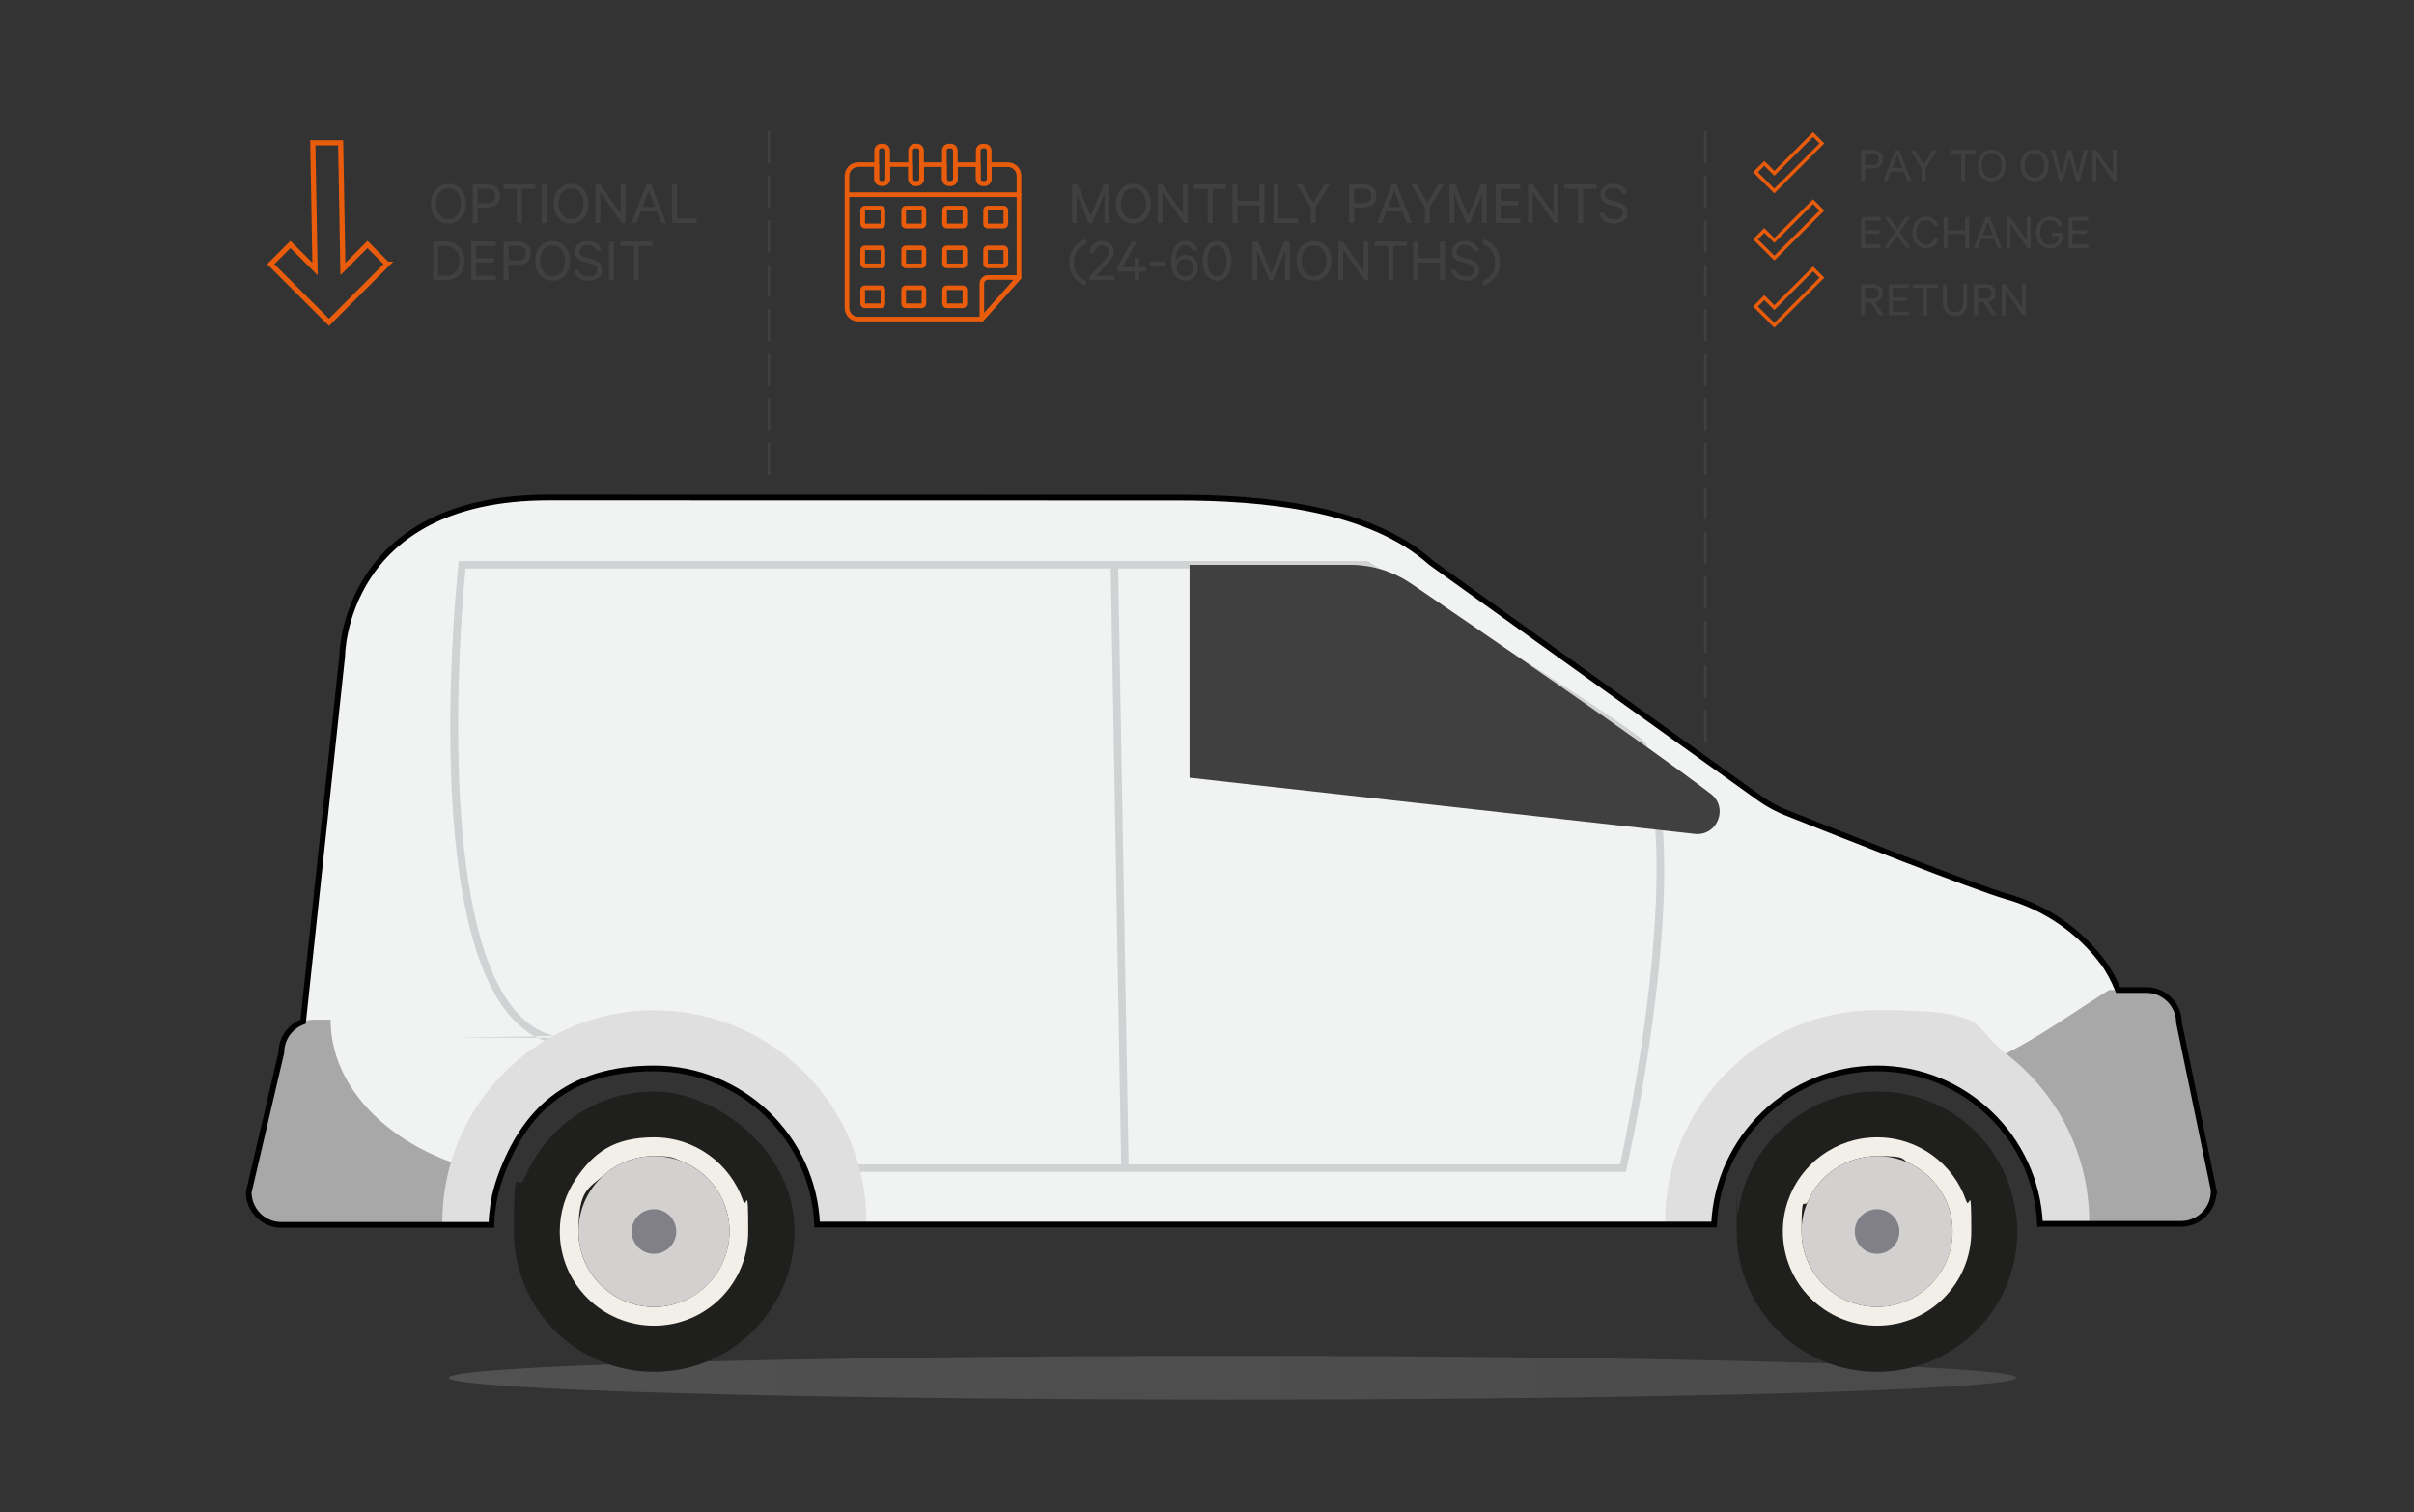 <svg xmlns="http://www.w3.org/2000/svg" id="Layer_1" data-name="Layer 1" viewBox="0 0 4222.2 2645.5"><rect x="0" y="0" width="4222.2" height="2645.5" fill="#333333" stroke="none"/><defs><linearGradient id="linear-gradient" x1="785.4" x2="3526.6" y1="236.1" y2="236.1" gradientTransform="matrix(1 0 0 -1 0 2646)" gradientUnits="userSpaceOnUse"><stop offset="0" stop-color="#c8c7c7"></stop><stop offset="1" stop-color="#a8a8a8"></stop></linearGradient><clipPath id="clippath"><path d="M785.4 2371.5h2741.2v76.8H785.4z" style="fill:none;stroke-width:0"></path></clipPath><style>.cls-1{fill:#494c4a}.cls-1,.cls-10,.cls-11,.cls-12,.cls-13,.cls-5,.cls-6,.cls-7,.cls-8,.cls-9{stroke-width:0}.cls-15{fill:none;stroke-miterlimit:10;stroke-width:6px;stroke:#e95c0c}.cls-5{fill:#404040}.cls-6{fill:#dfdfdf}.cls-7{fill:#e95c0c}.cls-8{fill:#a8a8a8}.cls-9{fill:#1f1f1d}.cls-10{fill:#817f87}.cls-11{fill:#d1d2d4}.cls-19{isolation:isolate}.cls-12{fill:#f2efe8}.cls-13{fill:#d3d1cf}</style></defs><g style="opacity:.2"><g style="clip-path:url(#clippath)"><path d="M785.4 2409.9c0 21.2 613.6 38.4 1370.5 38.4s1370.7-17.2 1370.7-38.4-613.6-38.3-1370.7-38.3-1370.5 17.1-1370.5 38.3" style="fill:url(#linear-gradient);stroke-width:0"></path></g></g><path d="m3525.9 2118.7-31.1-17.8H3080l-40.4 23.1c14.9-121.3 118.2-215.2 243.5-215.2s225.6 91.2 242.8 209.8Z" class="cls-1"></path><path d="M3672.5 1730.3v410.5h-104.4c-7.1-151.3-131.9-271.9-285-271.9S3004.4 1990.1 2998 2142h-97.6v-411.7h772.1ZM1387.3 2121l-35.1-20.1H1142c1.4-5 2.2-10.2 2.2-15.6v-55c-27.3 10.6-56.5 18.9-87.2 24.5-16 2.9-32.5 5.1-49.2 6.5-14.7 1.3-29.6 1.9-44.8 1.9s-30.8-.7-45.9-2c36.7-89.4 124.5-152.3 227.1-152.3s226.9 92.4 243.1 212.2Z" class="cls-1"></path><path d="M1529.9 1730.3V2142h-100.6c-6.4-151.9-131.6-273.1-285.1-273.1s-227.9 77.9-268 187.2c-.5 1.4-1 2.8-1.5 4.3v.4c0 .2 0 .3-.2.5 0 .3-.2.6-.3.9-.3.9-.6 1.8-.9 2.8-.2.5-.3 1-.5 1.5 0 .3-.2.6-.3 1-.2.5-.3 1.1-.5 1.6l-1.2 3.9c-.4 1.2-.7 2.4-1.1 3.6l-.3 1.2c-.4 1.3-.7 2.6-1.1 3.9 0 .3-.2.6-.2.9-.3 1-.5 2-.8 3 0 .3 0 .5-.2.7-.2.8-.4 1.6-.6 2.5v.4l-.6 2.7c-.2.8-.4 1.6-.5 2.5v.4c0 .6-.2 1.1-.4 1.7v.2c-.3 1.4-.6 2.7-.8 4.1-.2 1.3-.5 2.7-.7 4-.3 1.5-.5 3.1-.8 4.6 0 .8-.2 1.5-.3 2.3v1c-.2.9-.3 1.8-.4 2.8 0 .7-.2 1.4-.3 2.1 0 .7-.2 1.4-.3 2.2 0 .6 0 1.3-.2 1.9 0 1.3-.3 2.5-.4 3.8-.2 1.8-.4 3.7-.5 5.6v1.5c0 1-.2 2.1-.2 3.1v1.4c0 1.8-.2 3.5-.3 5.3H758.5v-411.7h772.1l-.3-.4Z" class="cls-1"></path><path d="M3528.4 2154.2c0 135.5-109.8 245.4-245.3 245.4s-245.4-109.8-245.4-245.4.6-20.3 1.8-30.2c14.9-121.3 118.2-215.2 243.5-215.2s225.6 91.2 242.8 209.8c1.7 11.6 2.6 23.4 2.6 35.5Z" class="cls-9"></path><path d="M3768.4 2140.7h-200.3c-7.1-151.3-131.9-271.9-285-271.9S3004.4 1990 2998 2141.9H1429.2c-6.4-151.9-131.6-273.1-285.1-273.1s-227.9 77.9-268 187.2c-.5 1.4-1 2.8-1.5 4.3v.4c0 .2 0 .3-.2.5 0 .3-.2.6-.3.9-.3.9-.6 1.8-.9 2.8-.2.5-.3 1-.5 1.5 0 .3-.2.6-.3 1-.2.5-.3 1.1-.5 1.6l-1.2 3.9c-.4 1.2-.7 2.4-1.1 3.6l-.3 1.2c-.4 1.3-.7 2.6-1.1 3.9 0 .3-.2.6-.2.9-.3 1-.5 2-.8 3 0 .3 0 .5-.2.7-.2.8-.4 1.6-.6 2.5v.4l-.6 2.7c-.2.8-.4 1.6-.5 2.5v.4c0 .6-.2 1.1-.4 1.7v.2c-.3 1.4-.6 2.7-.8 4.1-.2 1.3-.5 2.7-.7 4-.3 1.5-.5 3.1-.8 4.6 0 .8-.2 1.5-.3 2.3v1c-.2.9-.3 1.8-.4 2.8 0 .7-.2 1.4-.3 2.1 0 .7-.2 1.4-.3 2.2 0 .6 0 1.3-.2 1.9 0 1.3-.3 2.5-.4 3.8-.2 1.8-.4 3.7-.5 5.6v1.5c0 1-.2 2.1-.2 3.1v1.4c0 1.8-.2 3.5-.3 5.3H492.4l38-355.1 68.4-639.1s-.3-277.7 361.2-277.7l1094.2.2c156.8-.5 341.7 17.5 448.8 113.5l568.5 407.6c16.9 12.7 35.3 23 55 30.8 85.1 33.8 327.9 129.9 384 145.8 66.9 18.9 125.9 59.2 167.7 114.8 10 13.3 18.8 29.8 26.6 48.7 47.6 115.5 57 319.3 64.3 409.2l-.3-.3Z" style="fill:#f1f2f2;stroke-width:0"></path><path d="M2878.3 1299.2h-.3c-7.4-10.3-65.6-53.3-484.5-316.9l-1.6-1H802.4l-.6 5.8c-2.5 23.1-55 526.2 59 743.1 9.9 18.9 21.2 35.7 33.8 49.8 17.2 19.1 36.5 32.6 57.7 40.4 14.3 5.3 29.5 7.9 45.5 7.9 438.7 0 446.2 212.9 446.2 215v6.4h1399.8l1.1-5c5-21.9 120.7-537.7 33.4-745.5Zm-44.9 737.6H1456.6c-3.9-37.8-43.9-221.5-458.8-221.5s-20.5-1.3-30.1-3.8c-23.6-6.1-44.8-19.5-63.4-40.2-10.6-11.8-20.1-25.6-28.7-41.1-109.8-198.4-67.1-677.6-61.4-735.9h1574.1c183.1 115.2 456.6 289.7 478 309.6v.4c81.3 193.3-20.9 677.7-32.8 732.6Z" class="cls-11"></path><path d="M3871.9 2083.6c0 31.4-25.7 57.1-57.1 57.1h-185c-3.9-186.2-193.6-262.6-193.6-262.6 0-14.1 12.3-19.3 28.7-20.6 10.9-.9 25.9-6.4 43-14.6 51.9-24.9 124-75.1 164.5-100.9 6.6-4.2 12.4-7.8 17.2-10.5h64c31.4 0 57.1 25.7 57.1 57.1l61.2 295ZM876.2 2056c-.6 1.5-1.1 3.1-1.6 4.6 0 .2 0 .3-.2.5-.6 1.7-1.2 3.4-1.7 5.1-.3.8-.6 1.7-.8 2.5l-1.2 3.9c-.4 1.2-.7 2.4-1.1 3.6l-.3 1.2c-.4 1.3-.7 2.6-1.1 3.9-.4 1.5-.8 3.1-1.2 4.6-.2.8-.4 1.6-.6 2.5-.3 1-.5 2.1-.7 3.1-.2.8-.4 1.6-.5 2.5-.2.8-.3 1.5-.5 2.3-.3 1.4-.6 2.7-.8 4.1-.2 1.3-.5 2.7-.7 4-.3 1.5-.5 3.1-.8 4.6 0 .8-.2 1.5-.3 2.3v.8c-.2 1-.3 2-.4 3-.3 2.1-.5 4.1-.8 6.2 0 1.2-.3 2.5-.4 3.8-.2 1.8-.4 3.7-.5 5.6v1.5c0 1.5-.2 3-.3 4.5 0 1.8-.2 3.5-.3 5.3v.4H492c-31.4 0-57.1-25.7-57.1-57.1l57.1-244.6c0-24.7 15.9-45.9 38-53.8 6-2.1 12.4-3.3 19.1-3.3h29.1c0 99.6 71.8 187 179.8 236.5 9.9 4.5 20.1 8.7 30.5 12.6 27.5 10.2 57 18.1 87.9 23.2Z" class="cls-8"></path><path d="M1389.5 2154.2c0 135.5-109.9 245.4-245.4 245.4s-245.3-109.8-245.3-245.4 6.5-64.4 18.3-93c36.7-89.4 124.5-152.3 227.1-152.3s226.9 92.4 243.1 212.2c1.5 10.9 2.2 21.9 2.2 33.2Z" class="cls-9"></path><path d="M1515.2 2137.9v4.1h-85.8c-6.4-151.9-131.6-273.1-285.1-273.1s-227.9 77.9-268 187.2c-.5 1.4-1 2.8-1.5 4.3v.4c0 .2 0 .3-.2.5 0 .3-.2.6-.3.9-.3.9-.6 1.8-.9 2.8-.2.5-.3 1-.5 1.5-7.7 23.9-12.3 49.7-13.5 75.7v.8l-45-.4-40.8-.4v-4.1c0-36.5 5.3-71.8 15.1-105.1 26.4-89.6 85.7-165 163.9-212.4 5.1-3.1 10.2-6 15.4-8.8 52.5-28.5 112.6-44.6 176.6-44.6 169.8 0 313 114.1 357 269.9 1.2 4.3 2.4 8.6 3.4 13 6.9 28.3 10.5 57.8 10.5 88.1v-.3ZM3654.1 2137.9v2.8h-85.9c-7.1-151.3-131.9-271.9-285-271.9s-278.7 121.2-285.1 273.1h-85.8c0-1.4-.1-2.7-.1-4.1 0-204.9 166.1-371 371-371s162.5 28.3 224.9 75.9c88.8 67.8 146.1 174.7 146.1 295.1Z" class="cls-6"></path><path d="M2080.6 987.9v372.5l885.3 98.4c38.8 2.6 57.3-46.7 26.4-70.2-118.2-90.2-408.7-289.1-524.1-367.7-31.5-21.5-68.7-32.9-106.9-32.9h-280.7Z" class="cls-5"></path><path d="M2114 1018.4V1314l764.2 96.1c31.4 2.1 46.4-37 21.4-55.7-95.7-71.6-378.1-247.5-471.6-309.9-25.5-17.1-55.7-26.1-86.6-26.1H2114Z" class="cls-5"></path><path d="M2899.5 1354.4c-95.7-71.6-378.1-247.5-471.6-309.9-25.5-17.1-55.7-26.1-86.6-26.1h-227.4v6.2c57.4 6.1 117.1 16.6 177.8 32.1 267.7 68.1 473.4 209.5 523.8 345.6l62.6 7.9c31.4 2.1 46.4-37 21.4-55.7Z" class="cls-5"></path><path d="M1961.1 2043.4 1942.6 988l13-.2 18.5 1055.4-13 .2z" class="cls-11"></path><path d="M1299.9 2100.9c-22.1-64.9-83.7-111.5-155.9-111.5s-106.5 28.4-136.2 71.8c-18.1 26.4-28.7 58.3-28.7 92.8 0 91.1 73.8 164.9 164.9 164.9s164.7-73.8 164.7-164.9-3.1-36.5-8.8-53.1Zm-93 169.2c-1.9 1-3.8 2-5.7 2.9-1 .5-1.9.9-2.9 1.4-1.9.9-3.9 1.7-5.9 2.5-15 5.9-31.3 9.2-48.4 9.2-73.2 0-132.2-59.1-132.2-132s17.5-75.1 45.2-99.3c23.2-20.3 53.6-32.6 87-32.6s33.4 3.3 48.4 9.1c2 .8 4 1.6 5.9 2.5 1 .4 1.9.9 2.9 1.3 1.9.9 3.8 1.9 5.7 2.9 25.6 13.9 46.1 36 57.9 62.8 7.2 16.3 11.1 34.2 11.1 53.1 0 50.1-27.9 93.7-69 116.1Z" class="cls-12"></path><path d="M1144 2022.2c72.9 0 132 59 132 131.9s-59.1 132-132 132-132.2-59.1-132.2-132 59-131.9 132.2-131.9Z" class="cls-13"></path><path d="M1182.8 2154.2c0 21.4-17.5 39-39 39s-39-17.5-39-39 17.4-39 39-39 39 17.5 39 39Z" class="cls-10"></path><path d="M3439.1 2100.9c-22.1-64.9-83.7-111.5-155.9-111.5s-134 46.6-156.1 111.5c-5.7 16.7-8.8 34.5-8.8 53.1 0 91.1 73.8 164.9 164.9 164.9s164.7-73.8 164.7-164.9-3.1-36.5-8.8-53.1Zm-93 169.2c-1.9 1-3.8 2-5.7 2.9-17.3 8.3-36.7 13-57.2 13-73.2 0-132.2-59.1-132.2-132s4-36.9 11.2-53.1c20.4-46.4 66.9-78.7 121-78.7s39.9 4.7 57.2 13c1.9.9 3.8 1.9 5.7 2.9 25.6 13.9 46.1 36 57.9 62.8 7.2 16.3 11.1 34.2 11.1 53.1 0 50.1-27.9 93.7-69 116.1Z" class="cls-12"></path><path d="M3283.2 2022.2c72.9 0 132 59 132 131.9s-59.1 132-132 132-132.2-59.1-132.2-132 59-131.9 132.2-131.9Z" class="cls-13"></path><path d="M3322.1 2154.2c0 21.4-17.5 39-39 39s-39-17.5-39-39 17.4-39 39-39 39 17.5 39 39Z" class="cls-10"></path><path d="M3871.9 2083.7c0 31.4-25.7 57.1-57.1 57.1h-246.7c-7.1-151.3-131.9-271.9-285-271.9S3004.4 1990.1 2998 2142H1429.2c-6.4-151.9-131.6-273.1-285.1-273.1s-227.9 77.9-268 187.2c-.3.8-.6 1.5-.8 2.3-.3.8-.5 1.5-.8 2.3 0 .2 0 .3-.2.5-.6 1.7-1.2 3.4-1.7 5.1-.3.8-.6 1.7-.8 2.5l-1.2 3.9c-.4 1.2-.7 2.4-1.1 3.6l-.3 1.2c-.4 1.3-.7 2.6-1.1 3.9 0 .3-.2.7-.3 1-.2.8-.4 1.7-.6 2.5 0 .4-.2.7-.3 1.1-.2.8-.4 1.6-.6 2.5 0 .2 0 .4-.2.7-.2.8-.4 1.6-.6 2.5-.2.8-.4 1.6-.5 2.5v.6c0 .5-.2 1-.3 1.5v.2c-.3 1.4-.6 2.7-.8 4.1-.2 1.3-.5 2.7-.7 4-.3 1.5-.5 3.1-.8 4.6 0 .7-.2 1.5-.3 2.3v.8c-.2 1-.3 2-.4 3-.3 2.1-.5 4.1-.8 6.2 0 1.2-.3 2.5-.4 3.8-.2 1.8-.4 3.7-.5 5.6v1.5c0 .9 0 1.9-.2 2.8v1.7c0 1.7-.2 3.5-.3 5.3v.4H492.1c-31.4 0-57.1-25.7-57.1-57.1l57.1-244.6c0-24.7 15.9-45.9 38-53.8l68.4-639.1s-.3-277.7 361.2-277.7l1094.2.2c156.8-.5 341.7 17.5 448.8 113.5l568.5 407.6c16.9 12.7 35.3 23 55 30.8 85.1 33.8 327.9 129.9 384 145.8 66.9 18.9 125.9 59.2 167.7 114.8 10 13.3 18.8 29.8 26.6 48.7h49.6c31.4 0 57.1 25.7 57.1 57.1l61.1 295h-.1Z" style="stroke-miterlimit:10;fill:none;stroke:#010101;stroke-width:10px"></path><path d="m677.1 462.1-34.4-34.5-43 43-3.9-220.9h-48.7l3.9 220.9-43-43-34.4 34.5 101.8 101.7 101.7-101.7z" style="stroke-width:9px;stroke:#e95c0c;stroke-miterlimit:10;fill:none"></path><g class="cls-19"><g class="cls-19"><path d="M806.2 331.3c5.7 6.5 8.6 14.8 8.6 25s-2.9 18.5-8.6 25c-5.7 6.5-13.1 9.7-22 9.7s-16.2-3.2-21.9-9.7c-5.7-6.5-8.6-14.8-8.6-25s2.9-18.5 8.6-25c5.7-6.5 13-9.7 21.9-9.7s16.3 3.2 22 9.7Zm-6.1 44.4c4-5 6-11.5 6-19.4s-2-14.4-6-19.4c-4-5-9.3-7.5-15.8-7.5s-11.7 2.5-15.7 7.5-6 11.5-6 19.4 2 14.4 6 19.4c4 5 9.3 7.5 15.7 7.5s11.8-2.5 15.8-7.5ZM852.2 363h-16.6v27.1h-8.7v-67.5h25.3c7 0 12.4 1.7 16.3 5.2 3.9 3.5 5.9 8.5 5.9 15s-2 11.5-5.9 15c-4 3.5-9.4 5.2-16.3 5.2Zm13.7-20.2c0-4-1.2-7.1-3.6-9.3-2.4-2.2-5.8-3.4-10.3-3.4h-16.4v25.2H852c4.5 0 7.9-1.1 10.3-3.4 2.4-2.2 3.6-5.3 3.6-9.2ZM880.5 330.3v-7.7h55.8v7.7h-23.5v59.8h-8.7v-59.8h-23.5ZM956.3 322.6v67.5h-8.7v-67.5h8.7ZM1020.8 331.3c5.7 6.5 8.6 14.8 8.6 25s-2.9 18.5-8.6 25-13.1 9.7-22 9.7-16.2-3.2-21.9-9.7-8.6-14.8-8.6-25 2.9-18.5 8.6-25 13-9.7 21.9-9.7 16.3 3.2 22 9.7Zm-6.1 44.4c4-5 6.1-11.5 6.1-19.4s-2-14.4-6.1-19.4c-4-5-9.3-7.5-15.8-7.5s-11.7 2.5-15.7 7.5-6.1 11.5-6.1 19.4 2 14.4 6.1 19.4c4 5 9.3 7.5 15.7 7.5s11.8-2.5 15.8-7.5ZM1094 322.6v67.5h-6.4l-37.7-53.7v53.7h-8.4v-67.5h8.2l36 51.4v-51.4h8.2ZM1130.7 322.6h8.1l26.4 67.5h-8.8l-7.8-20.3h-27.8l-7.7 20.3h-8.8l26.4-67.5Zm4 10.7-11 28.8h22l-11-28.8ZM1175.6 390.1v-67.5h8.7v59.7h34.4v7.8h-43.1Z" class="cls-5"></path></g><g class="cls-19"><path d="M757.7 490.1v-67.5h21.7c9.9 0 17.8 3.1 23.8 9.2s9 14.3 9 24.6-3 18.5-9 24.6c-6 6.1-13.9 9.2-23.8 9.2h-21.7Zm8.7-7.8h12.9c7.6 0 13.6-2.3 17.9-7 4.3-4.7 6.4-11 6.4-19s-2.2-14.3-6.5-19c-4.3-4.7-10.3-7-17.8-7h-12.9v52ZM824.3 422.6h43v7.7h-34.4v21.3h31.2v7.7h-31.2v23h34.4v7.8h-43v-67.5ZM906.2 463h-16.6v27.1h-8.7v-67.5h25.3c7 0 12.4 1.7 16.3 5.2 3.9 3.5 5.9 8.5 5.9 15s-2 11.5-5.9 15c-4 3.5-9.4 5.2-16.3 5.2Zm13.7-20.2c0-4-1.2-7.1-3.6-9.3-2.4-2.2-5.8-3.4-10.3-3.4h-16.4v25.2H906c4.5 0 7.9-1.1 10.3-3.4 2.4-2.2 3.6-5.3 3.6-9.2ZM988.5 431.3c5.7 6.5 8.6 14.8 8.6 25s-2.9 18.5-8.6 25-13.1 9.7-22 9.7-16.2-3.2-21.9-9.7-8.6-14.8-8.6-25 2.9-18.5 8.6-25 13-9.7 21.9-9.7 16.3 3.2 22 9.7Zm-6.2 44.4c4-5 6.1-11.5 6.1-19.4s-2-14.4-6.1-19.4c-4-5-9.3-7.5-15.8-7.5s-11.7 2.5-15.7 7.5-6.1 11.5-6.1 19.4 2 14.4 6.1 19.4c4 5 9.3 7.5 15.7 7.5s11.8-2.5 15.8-7.5ZM1003.7 472.5h8.8c2.6 7.5 8.3 11.2 17.2 11.2s8.1-1 10.8-3.1c2.8-2.1 4.1-5 4.1-8.6s-.8-4.9-2.5-6.7c-1.7-1.7-4.4-3.1-8.2-4l-12.1-3.2c-10.8-2.8-16.2-8.6-16.2-17.4s2.1-10.2 6.3-13.8c4.2-3.6 9.5-5.3 16-5.3s12.3 1.6 16.5 4.8c4.2 3.2 6.9 7.5 8.2 13h-8.7c-2.4-7-7.8-10.5-16.1-10.5s-7.5 1-10.1 3c-2.6 2-3.9 4.7-3.9 8.1s.9 5 2.6 6.5c1.8 1.6 4.5 2.8 8.1 3.8l11.5 3c11.2 2.9 16.8 8.9 16.8 18.2s-2.2 10.8-6.5 14.3c-4.4 3.5-10 5.3-16.8 5.3s-12.5-1.6-17.2-4.9c-4.6-3.3-7.6-7.8-8.8-13.7ZM1073.9 422.6v67.5h-8.7v-67.5h8.7ZM1085.2 430.3v-7.7h55.8v7.7h-23.5v59.8h-8.7v-59.8h-23.5Z" class="cls-5"></path></g></g><path d="m3103.4 303.1-17.5-17.4-15.5 15.4 33 33 83.2-83.3-15.5-15.5-67.7 67.8z" class="cls-15"></path><g class="cls-19"><g class="cls-19"><path d="M3275.4 294.7h-13.3v21.7h-7v-54.1h20.3c5.6 0 9.9 1.4 13.1 4.2 3.1 2.8 4.7 6.8 4.7 12s-1.6 9.2-4.8 12c-3.2 2.8-7.5 4.2-13 4.2Zm10.9-16.2c0-3.2-1-5.7-2.9-7.4-1.9-1.8-4.7-2.7-8.2-2.7h-13.1v20.2h13.1c3.6 0 6.3-.9 8.2-2.7 1.9-1.8 2.9-4.2 2.9-7.4ZM3315.3 262.3h6.5l21.1 54.1h-7l-6.3-16.3h-22.3l-6.2 16.3h-7l21.1-54.1Zm3.2 8.6-8.8 23.1h17.6l-8.8-23.1ZM3364.8 287.9l15.6-25.5h7.4l-19.7 31.8v22.3h-6.9v-22.3l-19.6-31.8h7.6l15.6 25.5ZM3411.3 268.5v-6.2h44.7v6.2h-18.9v47.9h-7v-47.9h-18.9ZM3501.1 269.3c4.6 5.2 6.9 11.9 6.9 20s-2.3 14.8-6.9 20-10.5 7.8-17.6 7.8-13-2.6-17.5-7.8c-4.6-5.2-6.9-11.9-6.9-20s2.3-14.8 6.9-20c4.6-5.2 10.4-7.8 17.5-7.8s13 2.6 17.6 7.8Zm-4.9 35.6c3.2-4 4.8-9.2 4.8-15.5s-1.6-11.5-4.8-15.5c-3.2-4-7.5-6-12.7-6s-9.4 2-12.6 6c-3.2 4-4.8 9.2-4.8 15.5s1.6 11.5 4.8 15.5c3.2 4 7.4 6 12.6 6s9.5-2 12.7-6ZM3576 269.3c4.6 5.2 6.9 11.9 6.9 20s-2.3 14.8-6.9 20c-4.6 5.2-10.5 7.8-17.6 7.8s-13-2.6-17.5-7.8-6.9-11.9-6.9-20 2.3-14.8 6.9-20c4.6-5.2 10.4-7.8 17.5-7.8s13 2.6 17.6 7.8Zm-4.9 35.6c3.2-4 4.8-9.2 4.8-15.5s-1.6-11.5-4.8-15.5c-3.2-4-7.5-6-12.7-6s-9.4 2-12.6 6c-3.2 4-4.8 9.2-4.8 15.5s1.6 11.5 4.8 15.5c3.2 4 7.4 6 12.6 6s9.5-2 12.7-6ZM3617 262.3h5.5l11.5 43 11.1-43h6.7l-14.4 54.1h-6.3l-11.4-42.2-11.5 42.2h-6.3l-14.4-54.1h6.9l11.1 43 11.5-43ZM3701.9 262.3v54.1h-5.1l-30.2-43v43h-6.7v-54.1h6.6l28.8 41.1v-41.1h6.6Z" class="cls-5"></path></g></g><path d="m3103.4 420.6-17.5-17.5-15.5 15.5 33 32.9 83.2-83.2-15.5-15.5-67.7 67.8z" class="cls-15"></path><g class="cls-19"><g class="cls-19"><path d="M3255.1 379.7h34.4v6.2h-27.6V403h25v6.2h-25v18.4h27.6v6.3h-34.4v-54.1ZM3340.9 379.7l-18.4 26.4 19.2 27.7h-7.9l-15.3-22-15.2 22h-7.7l19.1-27.5-18.4-26.6h7.9l14.4 21.1 14.6-21.1h7.7ZM3351.7 426.9c-4.6-5.1-6.9-11.8-6.9-20.1s2.3-15 6.9-20.1c4.6-5.1 10.4-7.7 17.3-7.7s10.2 1.5 13.9 4.5c3.7 3 6.1 7 7.2 12.2h-6.9c-2.5-6.9-7.2-10.4-14.2-10.4s-9.3 2-12.5 5.9-4.8 9.2-4.8 15.6 1.6 11.6 4.8 15.6c3.2 4 7.3 6 12.5 6s11.8-3.5 14.2-10.5h6.9c-1.1 5.2-3.5 9.3-7.2 12.2-3.7 3-8.3 4.5-13.9 4.5s-12.7-2.6-17.3-7.7ZM3437.1 379.7h7v54.1h-7v-24.7h-30.6v24.7h-7v-54.1h7v23.2h30.6v-23.2ZM3473.5 379.7h6.5l21.1 54.1h-7l-6.3-16.3h-22.3l-6.2 16.3h-7l21.1-54.1Zm3.2 8.6-8.8 23.1h17.6l-8.8-23.1ZM3551.5 379.7v54.1h-5.1l-30.2-43v43h-6.7v-54.1h6.6l28.8 41.1v-41.1h6.6ZM3601.8 413.1h-13v-6h19.6v3.7c0 7.2-2.1 12.9-6.2 17.3-4.1 4.3-9.5 6.5-16.2 6.5s-13.1-2.6-17.8-7.7c-4.7-5.1-7-11.8-7-20.2s2.3-15 7-20.1c4.7-5.1 10.6-7.7 17.6-7.7s10.3 1.5 14.1 4.5c3.7 3 6.2 7 7.3 12.2h-7c-2.5-6.9-7.3-10.4-14.4-10.4s-9.6 2-12.8 5.9-4.9 9.2-4.9 15.6 1.6 11.7 4.9 15.7c3.3 4 7.6 6 13 6s8.3-1.4 11.1-4.1c2.7-2.7 4.3-6.5 4.7-11.2ZM3618.1 379.7h34.4v6.2h-27.6V403h25v6.2h-25v18.4h27.6v6.3h-34.4v-54.1Z" class="cls-5"></path></g></g><path d="m3103.4 538.1-17.5-17.5-15.5 15.5 33 32.9 83.2-83.2-15.5-15.5-67.7 67.8z" class="cls-15"></path><g class="cls-19"><g class="cls-19"><path d="M3271.7 528.4h-9.6v22.9h-7v-54.1h20.1c5.5 0 9.9 1.4 13 4.1 3.1 2.7 4.7 6.6 4.7 11.6s-1.2 7.9-3.6 10.5c-2.4 2.6-5.8 4.2-10.1 4.8l15.9 23.2h-7.9l-15.5-22.9Zm-9.6-25.1v19.2h13c3.5 0 6.2-.9 8.1-2.6 1.9-1.7 2.9-4.1 2.9-7s-1-5.3-2.9-7c-1.9-1.7-4.6-2.6-8.1-2.6h-13ZM3303.8 497.2h34.4v6.2h-27.6v17.1h25v6.2h-25v18.4h27.6v6.3h-34.4v-54.1ZM3345.3 503.4v-6.2h44.7v6.2h-18.9v47.9h-7v-47.9h-18.9ZM3419.3 552.1c-6.3 0-11.5-1.9-15.3-5.7-3.9-3.8-5.8-9.3-5.8-16.6v-32.6h6.9V529c0 5.6 1.3 9.9 3.8 12.7 2.5 2.8 6 4.2 10.5 4.2s8-1.4 10.5-4.2c2.5-2.8 3.8-7 3.8-12.7v-31.8h7v32.7c0 7.2-1.9 12.7-5.8 16.5-3.9 3.8-9 5.7-15.4 5.7ZM3469.1 528.4h-9.6v22.9h-7v-54.1h20.1c5.5 0 9.9 1.4 13 4.1 3.1 2.7 4.7 6.6 4.7 11.6s-1.2 7.9-3.6 10.5c-2.4 2.6-5.8 4.2-10.1 4.8l15.9 23.2h-7.9l-15.5-22.9Zm-9.6-25.1v19.2h13c3.5 0 6.2-.9 8.1-2.6 1.9-1.7 2.9-4.1 2.9-7s-1-5.3-2.9-7c-1.9-1.7-4.6-2.6-8.1-2.6h-13ZM3543.2 497.2v54.1h-5.1l-30.2-43v43h-6.7v-54.1h6.6l28.8 41.1v-41.1h6.6Z" class="cls-5"></path></g></g><path d="M1717.2 562.2h-216.3c-13 0-23.5-10.5-23.5-23.5V307.5c0-13 10.5-23.5 23.5-23.5h32.5c2.2 0 4.1 1.8 4.1 4.1v25.1c0 2.2 1.8 3.9 3.9 3.9h3.3c2.2 0 3.9-1.8 3.9-3.9V288c0-2.2 1.8-4.1 4.1-4.1h39.9c2.2 0 4.1 1.8 4.1 4.1v25.1c0 2.2 1.8 3.9 3.9 3.9h3.3c2.2 0 3.9-1.8 3.9-3.9V288c0-2.2 1.8-4.1 4.1-4.1h39.9c2.2 0 4.1 1.8 4.1 4.1v25.1c0 2.2 1.8 3.9 3.9 3.9h3.3c2.2 0 3.9-1.8 3.9-3.9V288c0-2.2 1.8-4.1 4.1-4.1h39.9c2.2 0 4.1 1.8 4.1 4.1v25.1c0 2.2 1.8 3.9 3.9 3.9h3.3c2.2 0 3.9-1.8 3.9-3.9V288c0-2.2 1.8-4.1 4.1-4.1h32.5c13 0 23.5 10.6 23.5 23.5v178c0 1-.4 2-1.1 2.7l-65 72.7c-.8.8-1.9 1.3-3.1 1.3Zm-216.3-270.1c-8.5 0-15.4 6.9-15.4 15.4v231.2c0 8.5 6.9 15.4 15.4 15.4h214.5l62.8-70.2V307.5c0-8.5-6.9-15.4-15.4-15.4h-28.5v21c0 6.7-5.4 12-12 12h-3.3c-6.7 0-12-5.4-12-12.1v-21h-31.9v21c0 6.7-5.4 12-12 12h-3.3c-6.7 0-12-5.4-12-12.1v-21h-31.9v21c0 6.7-5.4 12-12 12h-3.3c-6.7 0-12-5.4-12-12.1v-21h-31.9v21c0 6.7-5.4 12-12.1 12h-3.3c-6.7 0-12.1-5.4-12.1-12.1v-21h-28.5v.3h.2Z" class="cls-7"></path><path d="M1717.3 562.2c-.5 0-1 0-1.4-.3-1.5-.6-2.6-2.1-2.6-3.8v-62c0-8.1 6.7-14.8 14.8-14.8h54.1c1.6 0 3 .9 3.7 2.4.6 1.5.4 3.2-.7 4.3l-64.8 72.7c-.8.9-2 1.4-3.1 1.4Zm10.7-72.8c-3.7 0-6.7 3-6.7 6.7v51.4l51.8-58.1H1728ZM1782.2 344.6h-300.8c-2.2 0-4.1-1.8-4.1-4.1s1.8-4.1 4.1-4.1h300.7c2.2 0 4.1 1.8 4.1 4.1s-1.8 4.1-4 4.1ZM1722.2 325.2h-3.3c-6.7 0-12-5.4-12-12.1v-49.7c0-6.7 5.4-12 12-12h3.3c6.7 0 12 5.4 12 12v49.7c0 6.7-5.4 12.1-12 12.1Zm-3.3-65.7c-2.2 0-3.9 1.8-3.9 3.9v49.7c0 2.2 1.8 3.9 3.9 3.9h3.3c2.2 0 3.9-1.8 3.9-3.9v-49.7c0-2.2-1.8-3.9-3.9-3.9h-3.3ZM1663 325.2h-3.3c-6.7 0-12-5.4-12-12.1v-49.7c0-6.7 5.4-12 12-12h3.3c6.7 0 12 5.4 12 12v49.7c0 6.7-5.3 12.1-12 12.1Zm-3.3-65.7c-2.2 0-3.9 1.8-3.9 3.9v49.7c0 2.2 1.8 3.9 3.9 3.9h3.3c2.2 0 3.9-1.8 3.9-3.9v-49.7c0-2.2-1.8-3.9-3.9-3.9h-3.3ZM1603.9 325.2h-3.3c-6.7 0-12-5.4-12-12.1v-49.7c0-6.7 5.4-12 12-12h3.3c6.7 0 12 5.4 12 12v49.7c0 6.7-5.4 12.1-12 12.1Zm-3.3-65.7c-2.2 0-3.9 1.8-3.9 3.9v49.7c0 2.2 1.8 3.9 3.9 3.9h3.3c2.2 0 3.9-1.8 3.9-3.9v-49.7c0-2.2-1.8-3.9-3.9-3.9h-3.3ZM1544.7 325.2h-3.3c-6.7 0-12.1-5.4-12.1-12.1v-49.7c0-6.7 5.4-12 12.1-12h3.3c6.7 0 12 5.4 12 12v49.7c0 6.7-5.3 12.1-12 12.1Zm-3.3-65.7c-2.2 0-3.9 1.8-3.9 3.9v49.7c0 2.2 1.8 3.9 3.9 3.9h3.3c2.2 0 3.9-1.8 3.9-3.9v-49.7c0-2.2-1.8-3.9-3.9-3.9h-3.3ZM1540.2 399.5h-27.3c-4.5 0-8.1-3.6-8.1-8.1v-23.5c0-4.5 3.6-8.1 8.1-8.1h27.3c4.5 0 8.1 3.6 8.1 8.1v23.5c0 4.5-3.6 8.1-8.1 8.1Zm-27.2-31.8v23.5h27.3v-23.5H1513ZM1540.2 469.2h-27.3c-4.5 0-8.1-3.6-8.1-8.1v-23.5c0-4.5 3.6-8.1 8.1-8.1h27.3c4.5 0 8.1 3.6 8.1 8.1v23.5c0 4.4-3.6 8.1-8.1 8.1Zm-27.2-31.7V461h27.3v-23.5H1513ZM1540.2 539h-27.3c-4.5 0-8.1-3.6-8.1-8.1v-23.5c0-4.5 3.6-8.1 8.1-8.1h27.3c4.5 0 8.1 3.6 8.1 8.1v23.5c0 4.4-3.6 8.1-8.1 8.1Zm-27.2-31.7v23.5h27.3v-23.5H1513ZM1611.9 399.5h-27.3c-4.5 0-8.1-3.6-8.1-8.1v-23.5c0-4.5 3.6-8.1 8.1-8.1h27.3c4.5 0 8.1 3.6 8.1 8.1v23.5c0 4.5-3.6 8.1-8.1 8.1Zm-27.2-31.8v23.5h27.3v-23.5h-27.3ZM1611.9 469.2h-27.3c-4.5 0-8.1-3.6-8.1-8.1v-23.5c0-4.5 3.6-8.1 8.1-8.1h27.3c4.5 0 8.1 3.6 8.1 8.1v23.5c0 4.4-3.6 8.1-8.1 8.1Zm-27.2-31.7V461h27.3v-23.5h-27.3ZM1611.9 539h-27.3c-4.5 0-8.1-3.6-8.1-8.1v-23.5c0-4.5 3.6-8.1 8.1-8.1h27.3c4.5 0 8.1 3.6 8.1 8.1v23.5c0 4.4-3.6 8.1-8.1 8.1Zm-27.2-31.7v23.5h27.3v-23.5h-27.3ZM1683.5 399.5h-27.3c-4.5 0-8.1-3.6-8.1-8.1v-23.5c0-4.5 3.6-8.1 8.1-8.1h27.3c4.5 0 8.1 3.6 8.1 8.1v23.5c0 4.5-3.6 8.1-8.1 8.1Zm-27.2-31.8v23.5h27.3v-23.5h-27.3ZM1683.5 469.2h-27.3c-4.5 0-8.1-3.6-8.1-8.1v-23.5c0-4.5 3.6-8.1 8.1-8.1h27.3c4.5 0 8.1 3.6 8.1 8.1v23.5c0 4.4-3.6 8.1-8.1 8.1Zm-27.2-31.7V461h27.3v-23.5h-27.3ZM1683.5 539h-27.3c-4.5 0-8.1-3.6-8.1-8.1v-23.5c0-4.5 3.6-8.1 8.1-8.1h27.3c4.5 0 8.1 3.6 8.1 8.1v23.5c0 4.4-3.6 8.1-8.1 8.1Zm-27.2-31.7v23.5h27.3v-23.5h-27.3ZM1755.2 399.5h-27.3c-4.5 0-8.1-3.6-8.1-8.1v-23.5c0-4.5 3.6-8.1 8.1-8.1h27.3c4.5 0 8.1 3.6 8.1 8.1v23.5c0 4.5-3.6 8.1-8.1 8.1Zm-27.3-31.8v23.5h27.3v-23.5h-27.3ZM1755.2 469.2h-27.3c-4.5 0-8.1-3.6-8.1-8.1v-23.5c0-4.5 3.6-8.1 8.1-8.1h27.3c4.5 0 8.1 3.6 8.1 8.1v23.5c0 4.4-3.6 8.1-8.1 8.1Zm-27.3-31.7V461h27.3v-23.5h-27.3Z" class="cls-7"></path><g class="cls-19"><g class="cls-19"><path d="M1910.4 390.1h-5.9l-21.3-51.5v51.5h-8.2v-67.5h9.8l22.9 55.4 22.8-55.4h9.5v67.5h-8.2v-51.5l-21.1 51.5ZM2004.3 331.3c5.7 6.5 8.6 14.8 8.6 25s-2.9 18.5-8.6 25-13.1 9.7-22 9.7-16.2-3.2-21.9-9.7-8.6-14.8-8.6-25 2.9-18.5 8.6-25 13-9.7 21.9-9.7 16.3 3.2 22 9.7Zm-6.2 44.4c4-5 6.1-11.5 6.1-19.4s-2-14.4-6.1-19.4c-4-5-9.3-7.5-15.8-7.5s-11.7 2.5-15.7 7.5-6.1 11.5-6.1 19.4 2 14.4 6.1 19.4c4 5 9.3 7.5 15.7 7.5s11.8-2.5 15.8-7.5ZM2077.4 322.6v67.5h-6.4l-37.7-53.7v53.7h-8.4v-67.5h8.2l36 51.4v-51.4h8.2ZM2088.8 330.3v-7.7h55.8v7.7h-23.5v59.8h-8.7v-59.8h-23.5ZM2202.7 322.6h8.7v67.5h-8.7v-30.8h-38.2v30.8h-8.7v-67.5h8.7v28.9h38.2v-28.9ZM2227.5 390.1v-67.5h8.7v59.7h34.4v7.8h-43.1ZM2296.9 354.5l19.5-31.9h9.2l-24.6 39.7v27.8h-8.6v-27.8l-24.4-39.7h9.5l19.5 31.9ZM2385 363h-16.6v27.1h-8.7v-67.5h25.3c7 0 12.4 1.7 16.3 5.2 3.9 3.5 5.9 8.5 5.9 15s-2 11.5-5.9 15c-4 3.5-9.4 5.2-16.3 5.2Zm13.6-20.2c0-4-1.2-7.1-3.6-9.3-2.4-2.2-5.8-3.4-10.3-3.4h-16.4v25.2h16.4c4.5 0 7.9-1.1 10.3-3.4 2.4-2.2 3.6-5.3 3.6-9.2ZM2434.8 322.6h8.1l26.4 67.5h-8.8l-7.8-20.3h-27.8l-7.7 20.3h-8.8l26.4-67.5Zm4 10.7-11 28.8h22l-11-28.8ZM2496.7 354.5l19.5-31.9h9.2l-24.6 39.7v27.8h-8.6v-27.8l-24.4-39.7h9.5l19.5 31.9ZM2570.7 390.1h-5.9l-21.3-51.5v51.5h-8.2v-67.5h9.8L2568 378l22.8-55.4h9.5v67.5h-8.2v-51.5l-21.1 51.5ZM2616.1 322.6h43v7.7h-34.4v21.3h31.2v7.7h-31.2v23h34.4v7.8h-43v-67.5ZM2725.2 322.6v67.5h-6.4l-37.7-53.7v53.7h-8.4v-67.5h8.2l36 51.4v-51.4h8.2ZM2736.6 330.3v-7.7h55.8v7.7h-23.5v59.8h-8.7v-59.8h-23.5ZM2797.4 372.5h8.8c2.6 7.5 8.3 11.2 17.2 11.2s8.1-1 10.8-3.1c2.8-2.1 4.1-5 4.1-8.6s-.8-4.9-2.5-6.7c-1.7-1.7-4.4-3.1-8.2-4l-12.1-3.2c-10.8-2.8-16.2-8.6-16.2-17.4s2.1-10.2 6.3-13.8c4.2-3.6 9.5-5.3 16-5.3s12.3 1.6 16.5 4.8c4.2 3.2 6.9 7.5 8.2 13h-8.7c-2.4-7-7.8-10.5-16.1-10.5s-7.5 1-10.1 3c-2.6 2-3.9 4.7-3.9 8.1s.9 5 2.6 6.5c1.8 1.6 4.5 2.8 8.1 3.8l11.6 3c11.2 2.9 16.8 8.9 16.8 18.2s-2.2 10.8-6.5 14.3c-4.4 3.5-10 5.3-16.8 5.3s-12.5-1.6-17.2-4.9c-4.6-3.3-7.6-7.8-8.8-13.7Z" class="cls-5"></path></g><g class="cls-19"><path d="M1878.1 484.9c-5.3-7.3-8-15.9-8-26s2.7-18.7 8-26c5.3-7.3 12.5-12.1 21.5-14.4v8.8c-6.2 1.5-11.2 5.1-15.2 10.8-4 5.6-6 12.6-6 20.8s2 15.1 6 20.8c4 5.6 9.1 9.2 15.2 10.8v8.8c-9-2.3-16.2-7.2-21.5-14.4ZM1939.6 440.7c0-3.4-1.1-6.2-3.3-8.3s-5.2-3.1-8.9-3.1-7.1 1.2-9.3 3.7c-2.2 2.5-3.5 5.7-3.9 9.8h-8.9c.7-6.4 3-11.5 6.9-15.4 4-3.9 9-5.8 15.2-5.8s11.4 1.7 15.1 5.2c3.7 3.4 5.5 8.1 5.5 13.9s-.1 2.1-.4 3.2c-.3 1.1-.5 2.1-.8 2.9-.3.8-.7 1.8-1.4 3s-1.2 2.1-1.6 2.7c-.4.6-1.1 1.5-2.2 2.9-1.1 1.3-1.8 2.2-2.2 2.6-.4.4-1.2 1.4-2.6 2.9-1.4 1.5-2.2 2.4-2.5 2.8l-17.2 18.8h32.2v7.7h-44.1v-5.7l21.8-24c3.3-3.7 5.5-6.2 6.7-7.5 1.2-1.3 2.4-3.2 3.8-5.6 1.4-2.4 2-4.6 2-6.6ZM1988.1 422.6l-25.2 45h21.6v-16.3h8v16.3h11.9v7.3h-11.9v15.3h-8v-15.3h-31.1v-6.2l26-46.1h8.8ZM2011.3 465.2v-7.7h26.5v7.7h-26.5ZM2094.3 438.3h-8.6c-2.1-6.4-6.2-9.6-12.4-9.6s-9 2.5-12.2 7.4c-3.2 5-4.8 11.1-4.8 18.4v3c1.1-3.4 3.2-6.2 6.4-8.4 3.2-2.1 6.7-3.2 10.7-3.2 6.4 0 11.6 2.2 15.7 6.5 4.1 4.4 6.2 9.7 6.2 15.9s-2.1 11.8-6.3 16.1c-4.2 4.4-9.6 6.5-16.4 6.5s-15.9-4.3-20.1-12.9c-2.6-5.6-4-12.5-4-20.7s2.3-19.6 6.9-26.1c4.6-6.6 10.5-9.8 17.9-9.8 11.1 0 18.1 5.6 21 16.7Zm-36.2 30.2c0 4.4 1.4 8 4.1 10.9 2.7 2.9 6.2 4.3 10.6 4.3s7.7-1.4 10.4-4.2c2.7-2.8 4.1-6.5 4.1-10.9s-1.4-8.2-4.1-11.1c-2.7-2.9-6.2-4.3-10.4-4.3s-7.8 1.4-10.6 4.3c-2.7 2.9-4.1 6.6-4.1 11.1ZM2146.9 481.5c-4.7 6.4-10.7 9.6-18.2 9.6s-13.5-3.2-18.2-9.6c-4.7-6.4-7-14.8-7-25.1s2.3-18.7 7-25.1c4.7-6.4 10.7-9.6 18.2-9.6s13.5 3.2 18.2 9.6c4.7 6.4 7 14.8 7 25.1s-2.3 18.7-7 25.1Zm-18.2-52.1c-5.4 0-9.5 2.5-12.4 7.4-2.9 4.9-4.3 11.4-4.3 19.6s1.4 14.7 4.3 19.6c2.9 4.9 7 7.4 12.4 7.4s9.4-2.5 12.3-7.4c2.9-5 4.4-11.5 4.4-19.5s-1.5-14.6-4.4-19.5c-2.9-5-7-7.4-12.3-7.4ZM2226.2 490.1h-5.9l-21.3-51.5v51.5h-8.2v-67.5h9.8l22.9 55.4 22.8-55.4h9.5v67.5h-8.2v-51.5l-21.1 51.5ZM2320.1 431.3c5.7 6.5 8.6 14.8 8.6 25s-2.9 18.5-8.6 25-13.1 9.7-22 9.7-16.2-3.2-21.9-9.7c-5.7-6.5-8.6-14.8-8.6-25s2.9-18.5 8.6-25c5.7-6.5 13-9.7 21.9-9.7s16.3 3.2 22 9.7Zm-6.2 44.4c4-5 6-11.5 6-19.4s-2-14.4-6-19.4c-4-5-9.3-7.5-15.8-7.5s-11.7 2.5-15.7 7.5-6 11.5-6 19.4 2 14.4 6 19.4c4 5 9.3 7.5 15.7 7.5s11.8-2.5 15.8-7.5ZM2393.3 422.6v67.5h-6.4l-37.7-53.7v53.7h-8.4v-67.5h8.2l36 51.4v-51.4h8.2ZM2404.6 430.3v-7.7h55.8v7.7h-23.5v59.8h-8.7v-59.8h-23.5ZM2518.5 422.6h8.7v67.5h-8.7v-30.8h-38.2v30.8h-8.7v-67.5h8.7v28.9h38.2v-28.9ZM2537.8 472.5h8.8c2.6 7.5 8.3 11.2 17.2 11.2s8.1-1 10.8-3.1c2.8-2.1 4.1-5 4.1-8.6s-.8-4.9-2.5-6.7c-1.7-1.7-4.4-3.1-8.2-4l-12.1-3.2c-10.8-2.8-16.2-8.6-16.2-17.4s2.1-10.2 6.3-13.8c4.2-3.6 9.5-5.3 16-5.3s12.3 1.6 16.5 4.8c4.2 3.2 6.9 7.5 8.2 13h-8.7c-2.4-7-7.8-10.5-16.1-10.5s-7.5 1-10.1 3c-2.6 2-3.9 4.7-3.9 8.1s.9 5 2.6 6.5c1.8 1.6 4.5 2.8 8.1 3.8l11.6 3c11.2 2.9 16.8 8.9 16.8 18.2s-2.2 10.8-6.5 14.3c-4.4 3.5-10 5.3-16.8 5.3s-12.5-1.6-17.2-4.9c-4.6-3.3-7.6-7.8-8.8-13.7ZM2615.3 433c5.3 7.3 8 15.9 8 26s-2.7 18.7-8 26c-5.3 7.3-12.5 12.1-21.5 14.4v-8.8c6.2-1.5 11.2-5.1 15.2-10.8 4-5.6 6-12.6 6-20.8s-2-15.1-6-20.8c-4-5.6-9.1-9.2-15.2-10.8v-8.8c9 2.3 16.2 7.2 21.5 14.4Z" class="cls-5"></path></g></g><path d="M1342.4 307.3h4.5v56.3h-4.5zM1342.4 229.4h4.5v56.3h-4.5zM1342.4 385.2h4.5v56.3h-4.5zM1342.4 463h4.5v56.3h-4.5zM1342.4 540.9h4.5v56.3h-4.5zM1342.4 618.8h4.5v56.3h-4.5zM1342.4 696.7h4.5V753h-4.5zM1342.4 774.6h4.5v56.3h-4.5zM2980.5 307.3h4.5v56.3h-4.5zM2980.5 229.4h4.5v56.3h-4.5zM2980.5 385.2h4.5v56.3h-4.5zM2980.5 463h4.5v56.3h-4.5zM2980.5 540.9h4.5v56.3h-4.5zM2980.5 618.8h4.5v56.3h-4.5zM2980.5 696.7h4.5V753h-4.5zM2980.5 852.5h4.5v56.3h-4.5zM2980.5 774.6h4.5v56.3h-4.5zM2980.5 930.4h4.5v56.3h-4.5zM2980.5 1008.3h4.5v56.3h-4.5zM2980.5 1086.2h4.5v56.3h-4.5zM2980.5 1164.1h4.5v56.3h-4.5zM2980.5 1242h4.5v56.3h-4.5z" class="cls-5"></path></svg>